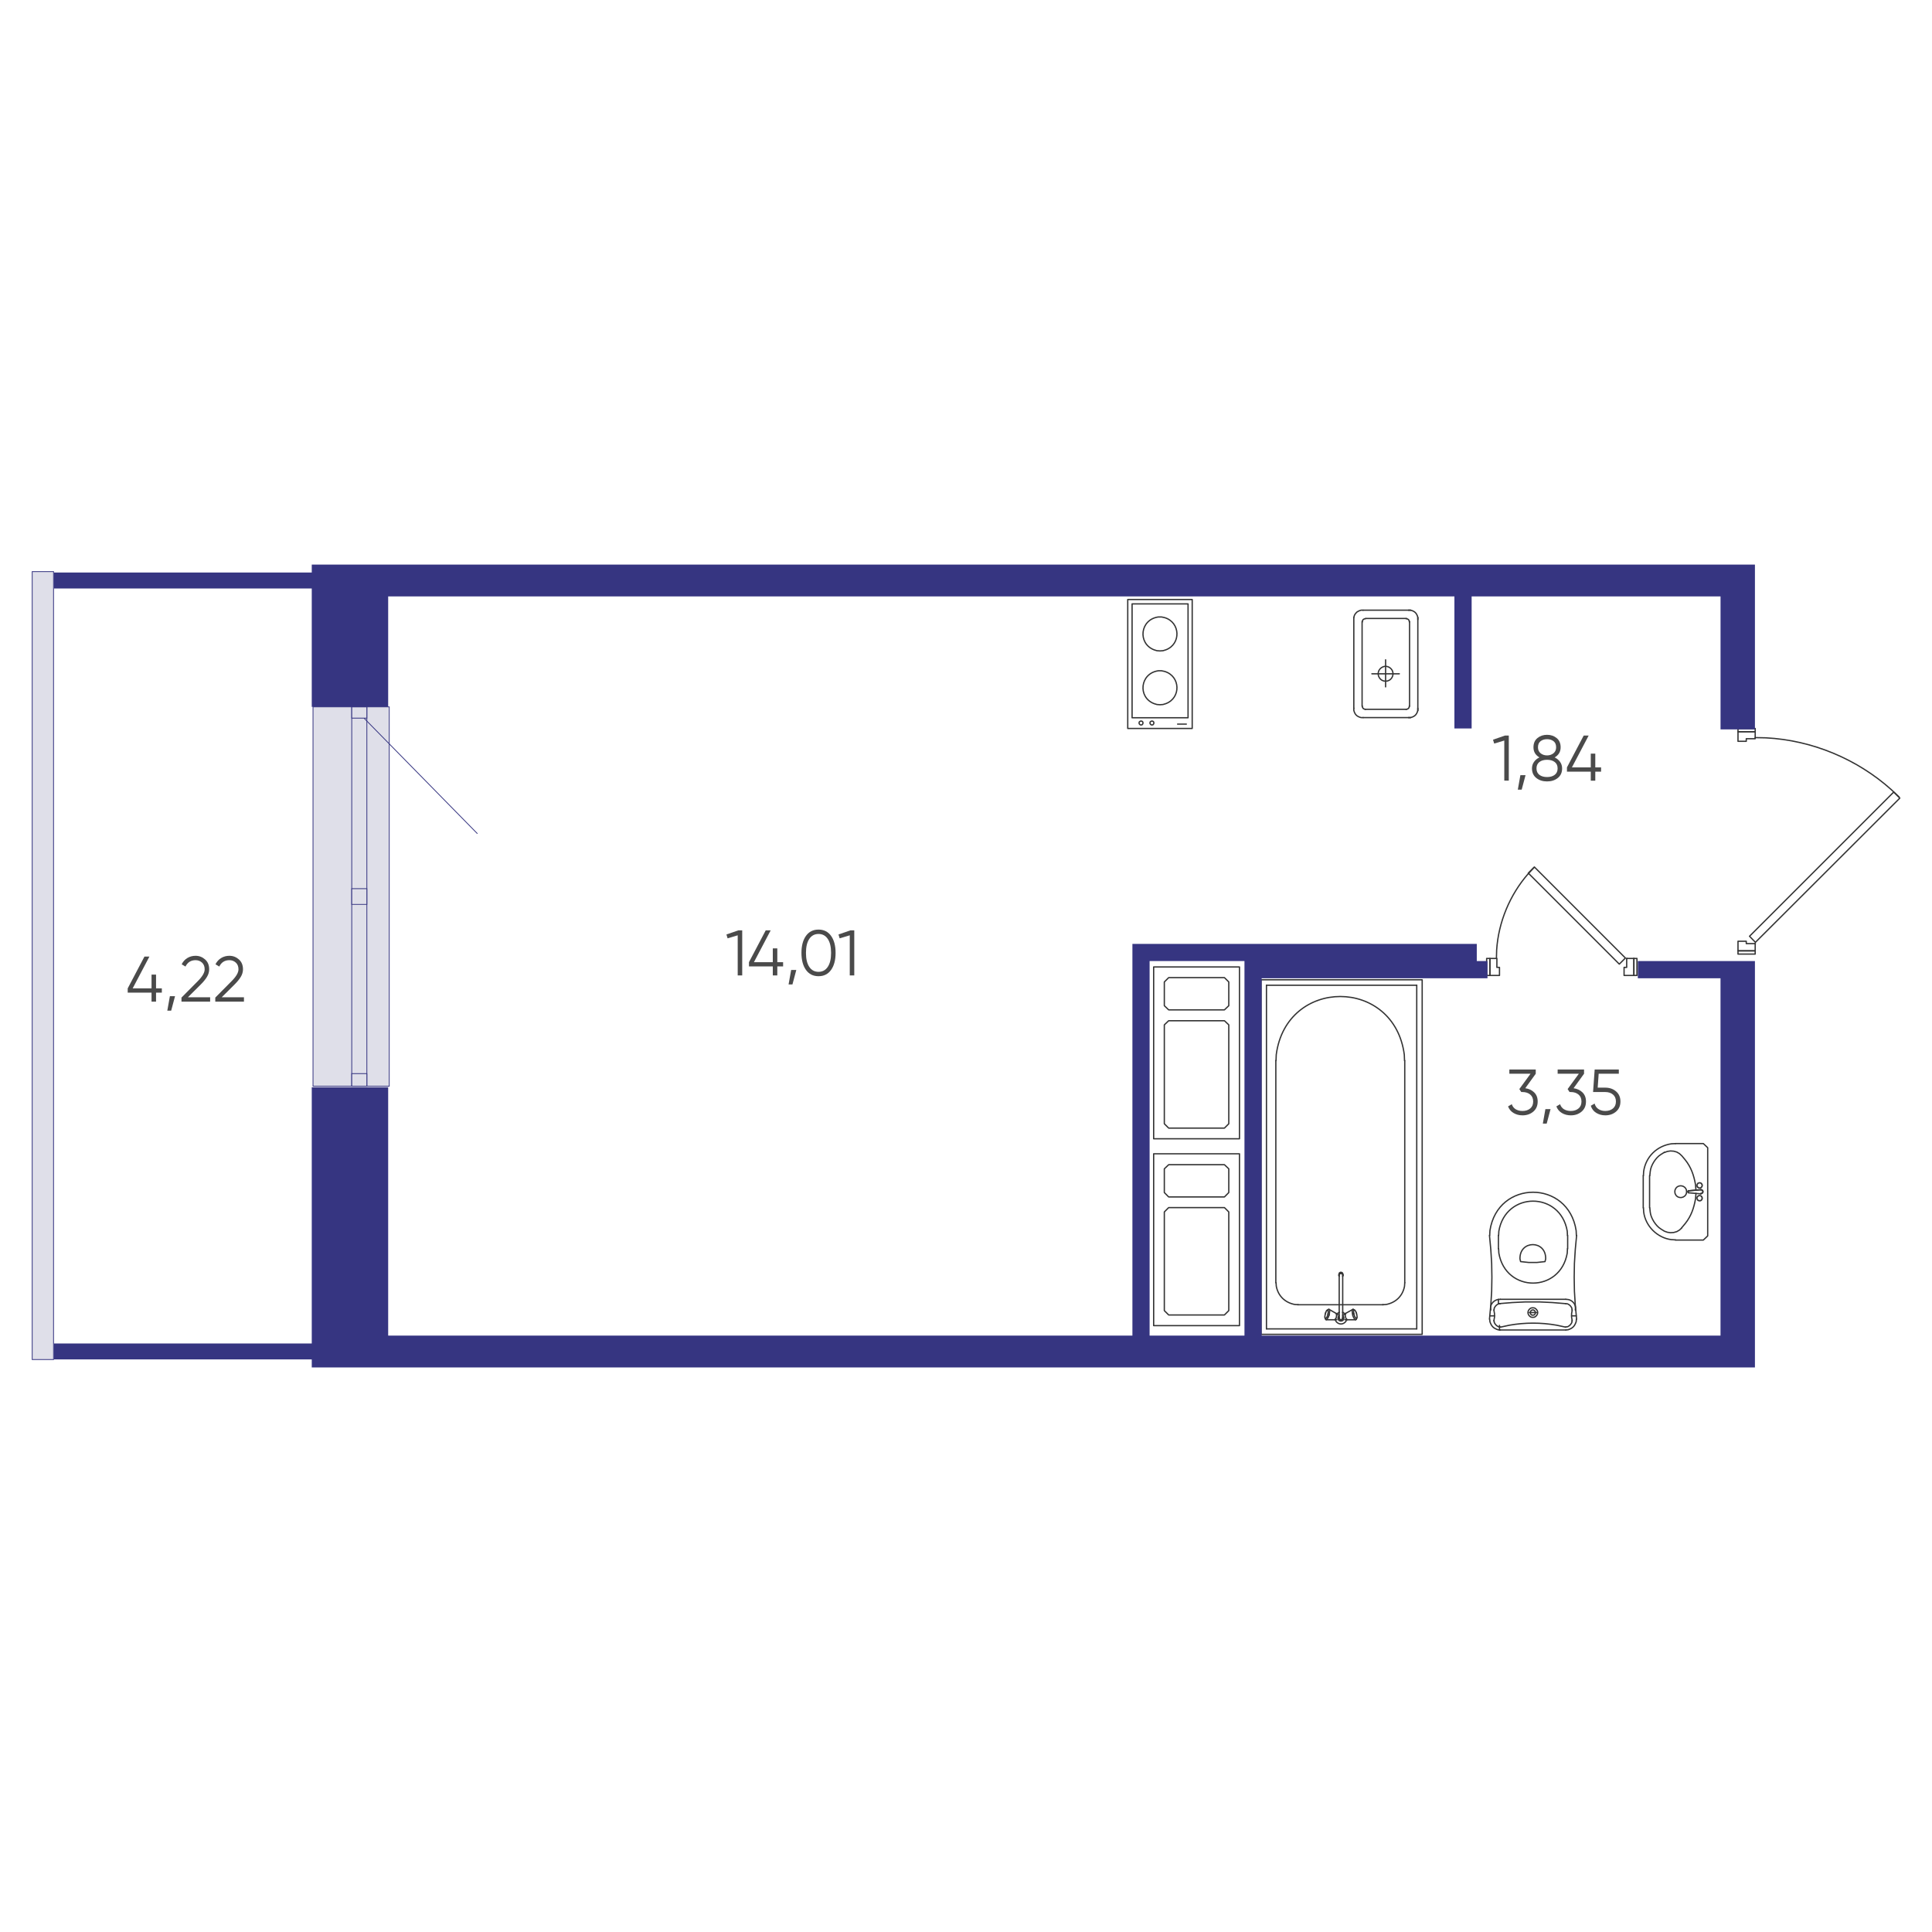 <?xml version="1.0" encoding="UTF-8"?>
<svg id="uuid-fcc1ea47-666c-4ab0-baf5-5071a31c2bac" data-name="Слой 1" xmlns="http://www.w3.org/2000/svg" viewBox="0 0 600 600">
  <defs>
    <style>
      .uuid-c85301ba-684c-4572-bd2b-31530848870b {
        fill: #dfdfe9;
        stroke: #363581;
        stroke-miterlimit: 10;
        stroke-width: .25px;
      }

      .uuid-998afd95-0fe1-47e0-b415-26958a710577 {
        fill: #4a4a4a;
      }

      .uuid-d8ae5f93-7fc5-494a-bfd9-084ad5e2e2c7 {
        fill: #363581;
      }

      .uuid-eefeac96-b671-4d5c-b034-0d6dce5bff87 {
        fill: none;
        stroke: #333;
        stroke-linecap: round;
        stroke-linejoin: round;
        stroke-width: .4px;
      }
    </style>
  </defs>
  <g>
    <rect class="uuid-c85301ba-684c-4572-bd2b-31530848870b" x="50.14" y="266.6" width="117.8" height="23.67" transform="translate(387.48 169.39) rotate(90)"/>
    <rect class="uuid-c85301ba-684c-4572-bd2b-31530848870b" x="52.69" y="276.09" width="117.8" height="4.69" transform="translate(390.02 166.84) rotate(90)"/>
    <rect class="uuid-c85301ba-684c-4572-bd2b-31530848870b" x="109.14" y="276.09" width="4.89" height="4.69" transform="translate(390.02 166.84) rotate(90)"/>
    <rect class="uuid-c85301ba-684c-4572-bd2b-31530848870b" x="109.63" y="333.03" width="3.91" height="4.69" transform="translate(446.96 223.79) rotate(90)"/>
    <rect class="uuid-c85301ba-684c-4572-bd2b-31530848870b" x="109.85" y="218.93" width="3.48" height="4.69" transform="translate(332.86 109.69) rotate(90)"/>
    <line class="uuid-c85301ba-684c-4572-bd2b-31530848870b" x1="113.04" y1="223.02" x2="148.27" y2="258.91"/>
  </g>
  <rect class="uuid-c85301ba-684c-4572-bd2b-31530848870b" x="10" y="177.52" width="6.63" height="244.7"/>
  <g>
    <polyline class="uuid-eefeac96-b671-4d5c-b034-0d6dce5bff87" points="486.25 404.86 482.12 404.52 477.99 404.32 473.8 404.32 469.67 404.52 465.48 404.86"/>
    <polygon class="uuid-eefeac96-b671-4d5c-b034-0d6dce5bff87" points="476.03 408.44 476.44 408.37 476.71 408.1 476.84 407.7 476.78 407.36 476.57 407.02 476.24 406.82 475.83 406.82 475.49 407.02 475.29 407.36 475.22 407.7 475.36 408.1 475.63 408.37 476.03 408.44"/>
    <line class="uuid-eefeac96-b671-4d5c-b034-0d6dce5bff87" x1="486.25" y1="403.51" x2="465.95" y2="403.51"/>
    <path class="uuid-eefeac96-b671-4d5c-b034-0d6dce5bff87" d="M476.03,409.12l.54-.07,.41-.27c.94-.85,.65-2.01-.41-2.57l-.54-.07-.54,.07c-1.05,.56-1.34,1.72-.41,2.57l.41,.27,.54,.07Z"/>
    <line class="uuid-eefeac96-b671-4d5c-b034-0d6dce5bff87" x1="477.18" y1="407.63" x2="474.95" y2="407.63"/>
    <polyline class="uuid-eefeac96-b671-4d5c-b034-0d6dce5bff87" points="462.57 409.66 462.98 405.33 463.25 401 463.32 396.67 463.25 392.35 462.98 388.02 462.57 383.69"/>
    <path class="uuid-eefeac96-b671-4d5c-b034-0d6dce5bff87" d="M465.95,403.51l-.74,.07c-1.16,.18-2.26,1.27-2.3,2.5l.07,.74"/>
    <polyline class="uuid-eefeac96-b671-4d5c-b034-0d6dce5bff87" points="465.95 404.86 465.35 404.93 464.8 405.26 464.4 405.67 464.06 406.21 463.99 406.82"/>
    <line class="uuid-eefeac96-b671-4d5c-b034-0d6dce5bff87" x1="465.35" y1="404.93" x2="465.35" y2="403.51"/>
    <polyline class="uuid-eefeac96-b671-4d5c-b034-0d6dce5bff87" points="463.93 410.2 464.13 409.05 464.13 407.97 463.93 406.82"/>
    <line class="uuid-eefeac96-b671-4d5c-b034-0d6dce5bff87" x1="464.13" y1="408.65" x2="462.71" y2="408.65"/>
    <polyline class="uuid-eefeac96-b671-4d5c-b034-0d6dce5bff87" points="463.99 410.13 464.06 410.74 464.4 411.28 464.8 411.69 465.35 412.03 465.95 412.09"/>
    <path class="uuid-eefeac96-b671-4d5c-b034-0d6dce5bff87" d="M462.64,409.73l.07,.74c.5,1.44,1.06,2,2.5,2.5l.74,.07"/>
    <line class="uuid-eefeac96-b671-4d5c-b034-0d6dce5bff87" x1="465.68" y1="413.11" x2="465.68" y2="411.62"/>
    <path class="uuid-eefeac96-b671-4d5c-b034-0d6dce5bff87" d="M486.25,412.16l-2.84-.61c-4.83-.85-9.78-.85-14.61,0l-2.84,.61"/>
    <path class="uuid-eefeac96-b671-4d5c-b034-0d6dce5bff87" d="M489.22,406.82l.07-.74c-.04-1.23-1.14-2.32-2.3-2.5l-.74-.07"/>
    <polyline class="uuid-eefeac96-b671-4d5c-b034-0d6dce5bff87" points="488.27 406.82 488.07 407.97 488.07 409.05 488.27 410.2"/>
    <polyline class="uuid-eefeac96-b671-4d5c-b034-0d6dce5bff87" points="488.21 406.82 488.14 406.21 487.8 405.67 487.4 405.26 486.85 404.93 486.25 404.86"/>
    <line class="uuid-eefeac96-b671-4d5c-b034-0d6dce5bff87" x1="489.49" y1="408.65" x2="488.07" y2="408.65"/>
    <path class="uuid-eefeac96-b671-4d5c-b034-0d6dce5bff87" d="M486.25,413.04l.74-.07c1.44-.5,2-1.06,2.5-2.5l.07-.74"/>
    <polyline class="uuid-eefeac96-b671-4d5c-b034-0d6dce5bff87" points="486.25 412.09 486.85 412.03 487.4 411.69 487.8 411.28 488.14 410.74 488.21 410.13"/>
    <polyline class="uuid-eefeac96-b671-4d5c-b034-0d6dce5bff87" points="489.63 383.69 489.22 388.02 488.95 392.35 488.88 396.67 488.95 401 489.22 405.33 489.63 409.66"/>
    <path class="uuid-eefeac96-b671-4d5c-b034-0d6dce5bff87" d="M486.79,383.69l-.07-1.35c-2.12-12.42-19.12-12.42-21.24,0l-.07,1.35"/>
    <path class="uuid-eefeac96-b671-4d5c-b034-0d6dce5bff87" d="M489.56,383.69l-.07-1.49c-2.39-15.92-24.4-15.92-26.78,0l-.07,1.49"/>
    <line class="uuid-eefeac96-b671-4d5c-b034-0d6dce5bff87" x1="486.85" y1="387.81" x2="486.85" y2="383.69"/>
    <line class="uuid-eefeac96-b671-4d5c-b034-0d6dce5bff87" x1="465.35" y1="387.81" x2="465.35" y2="383.69"/>
    <path class="uuid-eefeac96-b671-4d5c-b034-0d6dce5bff87" d="M465.41,387.81l.07,1.35c2.12,12.42,19.12,12.42,21.24,0l.07-1.35"/>
    <path class="uuid-eefeac96-b671-4d5c-b034-0d6dce5bff87" d="M479.82,391.8l.2-.81c.18-5.95-8.16-5.95-7.98,0l.2,.81,2.5,.27h2.57l2.5-.27"/>
    <line class="uuid-eefeac96-b671-4d5c-b034-0d6dce5bff87" x1="486.25" y1="413.04" x2="465.95" y2="413.04"/>
    <polyline class="uuid-eefeac96-b671-4d5c-b034-0d6dce5bff87" points="527.23 371.51 527.23 371.65 527.1 371.65 527.1 371.78 527.03 371.85 527.03 372.32 527.1 372.39 527.1 372.46 527.17 372.53 527.17 372.6 527.23 372.66 527.3 372.66 527.3 372.8 527.5 372.8 527.5 372.87 527.64 372.87 527.71 372.93 527.84 372.93 527.84 372.87 527.84 372.93 527.98 372.93 527.98 372.87 528.18 372.87 528.18 372.8 528.32 372.8 528.32 372.73 528.38 372.66 528.45 372.66 528.45 372.53 528.52 372.53 528.52 372.46 528.59 372.46 528.59 372.32 528.65 372.26 528.65 372.19 528.59 372.19 528.59 372.12 528.65 372.12 528.65 371.99 528.59 371.99 528.59 371.85 528.59 371.78 528.52 371.78 528.52 371.65 528.45 371.65 528.45 371.58 528.38 371.58 528.38 371.51 528.32 371.51 528.32 371.45 528.25 371.45 528.25 371.38 528.11 371.38 528.05 371.31 527.57 371.31 527.57 371.38 527.44 371.38 527.37 371.45 527.3 371.51 527.23 371.51"/>
    <polyline class="uuid-eefeac96-b671-4d5c-b034-0d6dce5bff87" points="527.64 368.94 527.57 368.94 527.57 368.88 527.44 368.88 527.37 368.81 527.37 368.74 527.23 368.74 527.23 368.6 527.1 368.6 527.1 368.4 527.03 368.4 527.03 367.93 527.1 367.86 527.1 367.79 527.17 367.73 527.17 367.66 527.23 367.59 527.3 367.59 527.3 367.45 527.44 367.45 527.5 367.39 527.64 367.39 527.71 367.32 527.98 367.32 527.98 367.39 528.18 367.39 528.18 367.45 528.32 367.45 528.32 367.52 528.38 367.52 528.38 367.59 528.45 367.59 528.45 367.73 528.52 367.73 528.52 367.79 528.59 367.79 528.59 367.93 528.65 368 528.65 368.06 528.59 368.06 528.59 368.13 528.65 368.13 528.65 368.27 528.59 368.27 528.59 368.47 528.52 368.47 528.52 368.6 528.45 368.6 528.45 368.67 528.38 368.67 528.38 368.74 528.32 368.74 528.32 368.81 528.25 368.81 528.25 368.88 528.05 368.88 528.05 368.94 527.64 368.94"/>
    <path class="uuid-eefeac96-b671-4d5c-b034-0d6dce5bff87" d="M526.69,369.55l-.14-1.69c-.51-2.86-1.35-5.34-3.18-7.64l-1.08-1.29-.74-.68-.81-.47-.95-.27-1.01-.07-.95,.14-.95,.34"/>
    <path class="uuid-eefeac96-b671-4d5c-b034-0d6dce5bff87" d="M516.89,357.85l-1.08,.68c-1.61,.97-3.14,3.42-3.31,5.28l-.14,1.29"/>
    <line class="uuid-eefeac96-b671-4d5c-b034-0d6dce5bff87" x1="512.29" y1="365.09" x2="512.29" y2="375.1"/>
    <path class="uuid-eefeac96-b671-4d5c-b034-0d6dce5bff87" d="M512.35,375.1l.14,1.29c.17,1.86,1.71,4.31,3.31,5.28l1.08,.68,.95,.34,.95,.14,1.01-.07,.95-.27,.81-.47,.74-.68"/>
    <path class="uuid-eefeac96-b671-4d5c-b034-0d6dce5bff87" d="M522.3,381.25l1.08-1.29c1.83-2.3,2.67-4.79,3.18-7.64l.14-1.69"/>
    <line class="uuid-eefeac96-b671-4d5c-b034-0d6dce5bff87" x1="510.32" y1="375.1" x2="510.32" y2="365.09"/>
    <path class="uuid-eefeac96-b671-4d5c-b034-0d6dce5bff87" d="M520.33,355.15l-1.29,.07c-4.51,.68-7.94,4.04-8.59,8.59l-.07,1.29"/>
    <polyline class="uuid-eefeac96-b671-4d5c-b034-0d6dce5bff87" points="520.33 355.15 528.99 355.15 530.34 356.43 530.34 383.82 528.99 385.11 520.33 385.11"/>
    <path class="uuid-eefeac96-b671-4d5c-b034-0d6dce5bff87" d="M510.39,375.1l.07,1.29c.55,4.38,4.21,8.04,8.59,8.59l1.29,.07"/>
    <polyline class="uuid-eefeac96-b671-4d5c-b034-0d6dce5bff87" points="528.11 370.7 528.45 370.63 528.72 370.43 528.86 370.16 528.79 369.82 528.59 369.55 528.25 369.48"/>
    <polyline class="uuid-eefeac96-b671-4d5c-b034-0d6dce5bff87" points="528.25 369.48 528.11 369.48 524.39 369.82"/>
    <polyline class="uuid-eefeac96-b671-4d5c-b034-0d6dce5bff87" points="524.39 369.75 524.19 369.96 524.19 370.23 524.39 370.43"/>
    <path class="uuid-eefeac96-b671-4d5c-b034-0d6dce5bff87" d="M528.25,370.77l-3.86-.34,3.86,.34Z"/>
    <polyline class="uuid-eefeac96-b671-4d5c-b034-0d6dce5bff87" points="524.39 369.82 524.26 369.89 524.19 370.09 524.26 370.3 524.39 370.36"/>
    <path class="uuid-eefeac96-b671-4d5c-b034-0d6dce5bff87" d="M520.13,370.09l.07,.54,.27,.54c.88,1.21,2.81,.9,3.25-.54l.07-.54-.07-.54c-.44-1.45-2.36-1.75-3.25-.54l-.27,.54-.07,.54Z"/>
    <polyline class="uuid-eefeac96-b671-4d5c-b034-0d6dce5bff87" points="528.11 370.7 528.52 370.63 528.79 370.43 528.86 370.09 528.79 369.75 528.52 369.55 528.11 369.48"/>
    <line class="uuid-eefeac96-b671-4d5c-b034-0d6dce5bff87" x1="528.25" y1="369.48" x2="524.39" y2="369.82"/>
    <rect class="uuid-eefeac96-b671-4d5c-b034-0d6dce5bff87" x="391.62" y="304.28" width="50.05" height="110.11"/>
    <line class="uuid-eefeac96-b671-4d5c-b034-0d6dce5bff87" x1="393.31" y1="305.97" x2="439.98" y2="305.97"/>
    <path class="uuid-eefeac96-b671-4d5c-b034-0d6dce5bff87" d="M436.19,329.38l-.07-1.83c-3.14-24.1-36.63-24.1-39.77,0l-.07,1.83"/>
    <line class="uuid-eefeac96-b671-4d5c-b034-0d6dce5bff87" x1="439.98" y1="412.7" x2="393.31" y2="412.7"/>
    <line class="uuid-eefeac96-b671-4d5c-b034-0d6dce5bff87" x1="429.57" y1="405.2" x2="403.05" y2="405.2"/>
    <line class="uuid-eefeac96-b671-4d5c-b034-0d6dce5bff87" x1="439.98" y1="412.7" x2="439.98" y2="305.97"/>
    <line class="uuid-eefeac96-b671-4d5c-b034-0d6dce5bff87" x1="393.31" y1="305.97" x2="393.31" y2="412.7"/>
    <line class="uuid-eefeac96-b671-4d5c-b034-0d6dce5bff87" x1="436.26" y1="398.36" x2="436.26" y2="329.38"/>
    <line class="uuid-eefeac96-b671-4d5c-b034-0d6dce5bff87" x1="396.22" y1="329.38" x2="396.22" y2="398.36"/>
    <path class="uuid-eefeac96-b671-4d5c-b034-0d6dce5bff87" d="M396.29,398.36l.07,1.08c.57,3.04,2.73,5.11,5.75,5.68l1.08,.07"/>
    <path class="uuid-eefeac96-b671-4d5c-b034-0d6dce5bff87" d="M429.36,405.2l1.08-.07c3.02-.57,5.18-2.64,5.75-5.68l.07-1.08"/>
    <line class="uuid-eefeac96-b671-4d5c-b034-0d6dce5bff87" x1="415.9" y1="409.32" x2="415.9" y2="396"/>
    <line class="uuid-eefeac96-b671-4d5c-b034-0d6dce5bff87" x1="416.99" y1="409.32" x2="416.99" y2="396"/>
    <polyline class="uuid-eefeac96-b671-4d5c-b034-0d6dce5bff87" points="415.9 395.66 415.9 395.39 415.97 395.32 416.04 395.25 416.11 395.25 416.17 395.19 416.24 395.12 416.58 395.12 416.72 395.19 416.78 395.25 416.85 395.25 416.92 395.32 416.92 395.39 416.99 395.46 416.99 395.66"/>
    <polyline class="uuid-eefeac96-b671-4d5c-b034-0d6dce5bff87" points="415.9 396.34 415.77 396.2 415.77 395.79 415.84 395.73 415.9 395.59 415.97 395.52 416.04 395.52 416.11 395.46 416.17 395.39 416.65 395.39 416.78 395.46 416.85 395.52 416.92 395.52 416.99 395.59 417.05 395.73 417.12 395.79 417.12 396.2 417.05 396.27 416.99 396.34"/>
    <polyline class="uuid-eefeac96-b671-4d5c-b034-0d6dce5bff87" points="415.9 396 415.9 395.79 415.97 395.73 416.04 395.66 416.11 395.59 416.17 395.52 416.72 395.52 416.92 395.73 416.92 395.79 416.99 395.86 416.99 396"/>
    <line class="uuid-eefeac96-b671-4d5c-b034-0d6dce5bff87" x1="417.87" y1="407.9" x2="420.16" y2="406.62"/>
    <line class="uuid-eefeac96-b671-4d5c-b034-0d6dce5bff87" x1="418.41" y1="409.86" x2="421.04" y2="409.86"/>
    <path class="uuid-eefeac96-b671-4d5c-b034-0d6dce5bff87" d="M415.9,408.51l-.27,.34c-.69,1.87,2.32,1.87,1.62,0l-.27-.34"/>
    <path class="uuid-eefeac96-b671-4d5c-b034-0d6dce5bff87" d="M414.69,409.73l.2,.61c.82,1.11,2.29,1.11,3.11,0l.2-.61"/>
    <line class="uuid-eefeac96-b671-4d5c-b034-0d6dce5bff87" x1="414.96" y1="407.9" x2="412.72" y2="406.62"/>
    <polyline class="uuid-eefeac96-b671-4d5c-b034-0d6dce5bff87" points="414.82 409.52 414.69 409.73 415.16 409.86"/>
    <line class="uuid-eefeac96-b671-4d5c-b034-0d6dce5bff87" x1="411.58" y1="408.04" x2="411.71" y2="407.63"/>
    <line class="uuid-eefeac96-b671-4d5c-b034-0d6dce5bff87" x1="412.45" y1="407.83" x2="412.39" y2="408.24"/>
    <line class="uuid-eefeac96-b671-4d5c-b034-0d6dce5bff87" x1="412.86" y1="407.83" x2="412.79" y2="408.37"/>
    <line class="uuid-eefeac96-b671-4d5c-b034-0d6dce5bff87" x1="412.52" y1="406.68" x2="412.18" y2="406.89"/>
    <line class="uuid-eefeac96-b671-4d5c-b034-0d6dce5bff87" x1="412.52" y1="407.5" x2="412.45" y2="407.83"/>
    <polyline class="uuid-eefeac96-b671-4d5c-b034-0d6dce5bff87" points="412.45 407.16 412.39 406.95 412.32 406.89 412.18 406.89 411.98 407.02 411.85 407.29 411.71 407.63"/>
    <line class="uuid-eefeac96-b671-4d5c-b034-0d6dce5bff87" x1="412.45" y1="407.16" x2="412.52" y2="407.5"/>
    <polyline class="uuid-eefeac96-b671-4d5c-b034-0d6dce5bff87" points="412.86 407.83 412.93 407.36 412.93 407.02 412.86 406.75 412.72 406.62 412.52 406.68"/>
    <line class="uuid-eefeac96-b671-4d5c-b034-0d6dce5bff87" x1="414.48" y1="409.86" x2="411.85" y2="409.86"/>
    <line class="uuid-eefeac96-b671-4d5c-b034-0d6dce5bff87" x1="412.59" y1="408.85" x2="412.39" y2="409.25"/>
    <line class="uuid-eefeac96-b671-4d5c-b034-0d6dce5bff87" x1="411.71" y1="409.73" x2="411.51" y2="409.32"/>
    <polyline class="uuid-eefeac96-b671-4d5c-b034-0d6dce5bff87" points="411.58 408.04 411.51 408.44 411.44 408.85 411.44 409.12 411.51 409.32 411.64 409.46 411.78 409.39 411.91 409.25 412.12 408.98 412.25 408.65 412.39 408.24"/>
    <polyline class="uuid-eefeac96-b671-4d5c-b034-0d6dce5bff87" points="411.71 409.73 411.85 409.86 411.98 409.8 412.18 409.59 412.39 409.25"/>
    <line class="uuid-eefeac96-b671-4d5c-b034-0d6dce5bff87" x1="412.79" y1="408.37" x2="412.59" y2="408.85"/>
    <polyline class="uuid-eefeac96-b671-4d5c-b034-0d6dce5bff87" points="414.48 409.86 414.55 409.86 414.69 409.73"/>
    <line class="uuid-eefeac96-b671-4d5c-b034-0d6dce5bff87" x1="417.8" y1="408.04" x2="416.99" y2="407.56"/>
    <line class="uuid-eefeac96-b671-4d5c-b034-0d6dce5bff87" x1="415.9" y1="407.56" x2="415.09" y2="408.04"/>
    <line class="uuid-eefeac96-b671-4d5c-b034-0d6dce5bff87" x1="415.09" y1="407.97" x2="415.09" y2="408.17"/>
    <line class="uuid-eefeac96-b671-4d5c-b034-0d6dce5bff87" x1="417.8" y1="408.17" x2="417.8" y2="407.97"/>
    <line class="uuid-eefeac96-b671-4d5c-b034-0d6dce5bff87" x1="414.96" y1="407.9" x2="415.09" y2="407.97"/>
    <line class="uuid-eefeac96-b671-4d5c-b034-0d6dce5bff87" x1="416.99" y1="407.56" x2="417.05" y2="407.56"/>
    <line class="uuid-eefeac96-b671-4d5c-b034-0d6dce5bff87" x1="415.84" y1="407.56" x2="415.9" y2="407.56"/>
    <line class="uuid-eefeac96-b671-4d5c-b034-0d6dce5bff87" x1="417.8" y1="407.97" x2="417.87" y2="407.9"/>
    <polyline class="uuid-eefeac96-b671-4d5c-b034-0d6dce5bff87" points="415.9 408.98 415.84 409.32 415.9 409.59 416.11 409.86 416.44 409.93 416.78 409.86 416.99 409.59 417.05 409.32 416.99 408.98"/>
    <polyline class="uuid-eefeac96-b671-4d5c-b034-0d6dce5bff87" points="415.9 409.32 416.04 409.66 416.31 409.86 416.58 409.86 416.85 409.66 416.99 409.32"/>
    <line class="uuid-eefeac96-b671-4d5c-b034-0d6dce5bff87" x1="415.09" y1="408.65" x2="415.09" y2="408.17"/>
    <polyline class="uuid-eefeac96-b671-4d5c-b034-0d6dce5bff87" points="414.82 409.52 414.96 409.25 415.02 408.98 415.09 408.65"/>
    <line class="uuid-eefeac96-b671-4d5c-b034-0d6dce5bff87" x1="415.63" y1="408.31" x2="415.09" y2="408.17"/>
    <path class="uuid-eefeac96-b671-4d5c-b034-0d6dce5bff87" d="M417.8,408.17l-.07,.2c.17,.6,.1,1.01,.61,1.49h.07"/>
    <line class="uuid-eefeac96-b671-4d5c-b034-0d6dce5bff87" x1="417.26" y1="408.31" x2="417.8" y2="408.17"/>
    <line class="uuid-eefeac96-b671-4d5c-b034-0d6dce5bff87" x1="417.66" y1="409.86" x2="418.2" y2="409.73"/>
    <line class="uuid-eefeac96-b671-4d5c-b034-0d6dce5bff87" x1="420.5" y1="408.24" x2="420.44" y2="407.83"/>
    <line class="uuid-eefeac96-b671-4d5c-b034-0d6dce5bff87" x1="421.18" y1="407.63" x2="421.31" y2="408.04"/>
    <line class="uuid-eefeac96-b671-4d5c-b034-0d6dce5bff87" x1="420.1" y1="408.37" x2="420.03" y2="407.83"/>
    <line class="uuid-eefeac96-b671-4d5c-b034-0d6dce5bff87" x1="420.37" y1="406.68" x2="420.71" y2="406.89"/>
    <path class="uuid-eefeac96-b671-4d5c-b034-0d6dce5bff87" d="M421.18,407.63l-.14-.34c-.35-.65-.77-.51-.68,.2l.07,.34"/>
    <polyline class="uuid-eefeac96-b671-4d5c-b034-0d6dce5bff87" points="420.37 406.68 420.16 406.62 420.03 406.75 419.96 407.02 419.96 407.36 420.03 407.83"/>
    <line class="uuid-eefeac96-b671-4d5c-b034-0d6dce5bff87" x1="421.18" y1="409.73" x2="421.38" y2="409.32"/>
    <polyline class="uuid-eefeac96-b671-4d5c-b034-0d6dce5bff87" points="420.5 408.24 420.64 408.65 420.77 408.98 420.98 409.25 421.11 409.39 421.25 409.46 421.38 409.32 421.45 409.12 421.45 408.85 421.38 408.44 421.31 408.04"/>
    <polyline class="uuid-eefeac96-b671-4d5c-b034-0d6dce5bff87" points="420.1 408.37 420.23 408.85 420.44 409.25 420.64 409.59 420.84 409.8 421.04 409.86 421.18 409.73"/>
  </g>
  <g>
    <rect class="uuid-eefeac96-b671-4d5c-b034-0d6dce5bff87" x="350.23" y="186.19" width="20.02" height="40.04"/>
    <rect class="uuid-eefeac96-b671-4d5c-b034-0d6dce5bff87" x="351.58" y="187.54" width="17.38" height="35.37"/>
    <polygon class="uuid-eefeac96-b671-4d5c-b034-0d6dce5bff87" points="354.35 225.15 354.69 225.08 354.9 224.81 354.96 224.54 354.9 224.2 354.69 224 354.35 223.93 354.08 224 353.81 224.2 353.75 224.54 353.81 224.81 354.08 225.08 354.35 225.15"/>
    <polygon class="uuid-eefeac96-b671-4d5c-b034-0d6dce5bff87" points="357.74 225.15 358.07 225.08 358.28 224.81 358.35 224.54 358.28 224.2 358.07 224 357.74 223.93 357.47 224 357.2 224.2 357.13 224.54 357.2 224.81 357.47 225.08 357.74 225.15"/>
    <line class="uuid-eefeac96-b671-4d5c-b034-0d6dce5bff87" x1="365.72" y1="224.88" x2="368.42" y2="224.88"/>
    <path class="uuid-eefeac96-b671-4d5c-b034-0d6dce5bff87" d="M360.24,202.15l.95-.07,.88-.27c4.74-1.77,4.57-8.54-.41-10.01l-.95-.2h-.95c-5.73,.77-6.51,8.23-1.35,10.21l.88,.27,.95,.07Z"/>
    <path class="uuid-eefeac96-b671-4d5c-b034-0d6dce5bff87" d="M360.24,218.86l.95-.07,.88-.27c4.74-1.77,4.57-8.54-.41-10.01l-.95-.2h-.95c-5.73,.77-6.51,8.23-1.35,10.21l.88,.27,.95,.07Z"/>
    <line class="uuid-eefeac96-b671-4d5c-b034-0d6dce5bff87" x1="423.01" y1="193.02" x2="423.01" y2="219.33"/>
    <line class="uuid-eefeac96-b671-4d5c-b034-0d6dce5bff87" x1="420.44" y1="219.94" x2="420.44" y2="191.74"/>
    <line class="uuid-eefeac96-b671-4d5c-b034-0d6dce5bff87" x1="437.75" y1="219.33" x2="437.75" y2="193.02"/>
    <line class="uuid-eefeac96-b671-4d5c-b034-0d6dce5bff87" x1="440.32" y1="191.74" x2="440.32" y2="220.68"/>
    <path class="uuid-eefeac96-b671-4d5c-b034-0d6dce5bff87" d="M440.32,192.41v-.68c-.35-1.3-.94-1.89-2.23-2.23h-.68"/>
    <polyline class="uuid-eefeac96-b671-4d5c-b034-0d6dce5bff87" points="437.68 193.16 437.62 192.75 437.41 192.41 437.07 192.21 436.67 192.14"/>
    <polyline class="uuid-eefeac96-b671-4d5c-b034-0d6dce5bff87" points="424.09 192.14 423.68 192.21 423.34 192.41 423.14 192.75 423.07 193.16"/>
    <polyline class="uuid-eefeac96-b671-4d5c-b034-0d6dce5bff87" points="423.34 189.5 422.67 189.5 422.06 189.71 421.45 190.04 420.98 190.52 420.64 191.06 420.44 191.74"/>
    <path class="uuid-eefeac96-b671-4d5c-b034-0d6dce5bff87" d="M430.31,211.55l.61-.07,.61-.27c1.49-1,1.47-3.2-.27-4.06l-.61-.2h-.68c-2.2,.5-2.63,3.05-.88,4.26l.61,.27,.61,.07Z"/>
    <line class="uuid-eefeac96-b671-4d5c-b034-0d6dce5bff87" x1="430.31" y1="204.92" x2="430.31" y2="213.31"/>
    <line class="uuid-eefeac96-b671-4d5c-b034-0d6dce5bff87" x1="434.57" y1="209.25" x2="426.05" y2="209.25"/>
    <line class="uuid-eefeac96-b671-4d5c-b034-0d6dce5bff87" x1="423.34" y1="189.5" x2="438.09" y2="189.5"/>
    <line class="uuid-eefeac96-b671-4d5c-b034-0d6dce5bff87" x1="436.8" y1="192.07" x2="424.09" y2="192.07"/>
    <path class="uuid-eefeac96-b671-4d5c-b034-0d6dce5bff87" d="M437.41,222.85h.68c1.3-.35,1.89-.94,2.23-2.23v-.68"/>
    <polyline class="uuid-eefeac96-b671-4d5c-b034-0d6dce5bff87" points="436.67 220.28 437.07 220.21 437.41 220.01 437.62 219.67 437.68 219.26"/>
    <polyline class="uuid-eefeac96-b671-4d5c-b034-0d6dce5bff87" points="423.07 219.26 423.14 219.67 423.34 220.01 423.68 220.21 424.09 220.28"/>
    <path class="uuid-eefeac96-b671-4d5c-b034-0d6dce5bff87" d="M420.44,219.94v.68c.35,1.3,.94,1.89,2.23,2.23h.68"/>
    <line class="uuid-eefeac96-b671-4d5c-b034-0d6dce5bff87" x1="423.95" y1="220.28" x2="436.8" y2="220.28"/>
    <line class="uuid-eefeac96-b671-4d5c-b034-0d6dce5bff87" x1="438.09" y1="222.85" x2="423.34" y2="222.85"/>
  </g>
  <polyline class="uuid-eefeac96-b671-4d5c-b034-0d6dce5bff87" points="545.09 295.29 539.75 295.29 539.75 292.31 542.32 292.31 542.32 293.05 544.95 293.05"/>
  <line class="uuid-eefeac96-b671-4d5c-b034-0d6dce5bff87" x1="545.09" y1="293.19" x2="545.09" y2="295.29"/>
  <polygon class="uuid-eefeac96-b671-4d5c-b034-0d6dce5bff87" points="545.09 227.24 539.75 227.24 539.75 230.22 542.32 230.22 542.32 229.41 545.09 229.41 545.09 227.24"/>
  <rect class="uuid-eefeac96-b671-4d5c-b034-0d6dce5bff87" x="539.75" y="295.29" width="5.34" height="1.01"/>
  <rect class="uuid-eefeac96-b671-4d5c-b034-0d6dce5bff87" x="539.75" y="226.23" width="5.34" height="1.01"/>
  <rect class="uuid-eefeac96-b671-4d5c-b034-0d6dce5bff87" x="545.04" y="293.01" width=".1" height=".1" transform="translate(-47.57 471.27) rotate(-45)"/>
  <polygon class="uuid-eefeac96-b671-4d5c-b034-0d6dce5bff87" points="545.16 292.65 543.33 290.76 588.11 245.98 590 247.87 545.16 292.65"/>
  <path class="uuid-eefeac96-b671-4d5c-b034-0d6dce5bff87" d="M589.8,247.54l-2.43-2.3c-10.67-9.55-24.65-15.37-38.96-16.1l-3.31-.07"/>
  <polyline class="uuid-eefeac96-b671-4d5c-b034-0d6dce5bff87" points="507.42 297.65 507.42 302.93 504.37 302.93 504.37 300.43 505.18 300.43 505.18 297.79"/>
  <line class="uuid-eefeac96-b671-4d5c-b034-0d6dce5bff87" x1="505.32" y1="297.65" x2="507.42" y2="297.65"/>
  <polygon class="uuid-eefeac96-b671-4d5c-b034-0d6dce5bff87" points="462.71 297.65 462.71 302.93 465.68 302.93 465.68 300.43 464.87 300.43 464.87 297.65 462.71 297.65"/>
  <rect class="uuid-eefeac96-b671-4d5c-b034-0d6dce5bff87" x="507.42" y="297.65" width=".95" height="5.28"/>
  <rect class="uuid-eefeac96-b671-4d5c-b034-0d6dce5bff87" x="461.69" y="297.65" width="1.01" height="5.28"/>
  <rect class="uuid-eefeac96-b671-4d5c-b034-0d6dce5bff87" x="505.14" y="297.61" width=".1" height=".1" transform="translate(-62.58 444.11) rotate(-44.97)"/>
  <rect class="uuid-eefeac96-b671-4d5c-b034-0d6dce5bff87" x="488.36" y="264.34" width="2.68" height="39.98" transform="translate(-57.62 429.55) rotate(-45)"/>
  <path class="uuid-eefeac96-b671-4d5c-b034-0d6dce5bff87" d="M476.37,269.45l-1.76,1.89c-5.7,6.51-9.25,15.03-9.81,23.67l-.07,2.64"/>
  <rect class="uuid-eefeac96-b671-4d5c-b034-0d6dce5bff87" x="358.28" y="358.32" width="26.65" height="53.37"/>
  <polygon class="uuid-eefeac96-b671-4d5c-b034-0d6dce5bff87" points="361.59 370.36 361.59 362.99 362.94 361.71 380.26 361.71 381.61 362.99 381.61 370.36 380.26 371.72 362.94 371.72 361.59 370.36"/>
  <polygon class="uuid-eefeac96-b671-4d5c-b034-0d6dce5bff87" points="361.59 407.02 361.59 376.38 362.94 375.03 380.26 375.03 381.61 376.38 381.61 407.02 380.26 408.37 362.94 408.37 361.59 407.02"/>
  <rect class="uuid-eefeac96-b671-4d5c-b034-0d6dce5bff87" x="358.28" y="300.29" width="26.65" height="53.37"/>
  <polygon class="uuid-eefeac96-b671-4d5c-b034-0d6dce5bff87" points="361.59 312.33 361.59 304.96 362.94 303.61 380.26 303.61 381.61 304.96 381.61 312.33 380.26 313.62 362.94 313.62 361.59 312.33"/>
  <polygon class="uuid-eefeac96-b671-4d5c-b034-0d6dce5bff87" points="361.59 348.99 361.59 318.28 362.94 317 380.26 317 381.61 318.28 381.61 348.99 380.26 350.34 362.94 350.34 361.59 348.99"/>
  <g>
    <polygon class="uuid-d8ae5f93-7fc5-494a-bfd9-084ad5e2e2c7" points="534.33 175.34 96.82 175.34 96.82 175.45 96.82 177.8 16.75 177.8 16.75 182.76 96.82 182.76 96.82 185.22 96.82 219.53 120.55 219.53 120.55 185.22 451.68 185.22 451.68 226.23 457.03 226.23 457.03 185.22 534.33 185.22 534.33 226.52 545.01 226.52 545.01 185.22 545.01 175.34 534.33 175.34"/>
    <path class="uuid-d8ae5f93-7fc5-494a-bfd9-084ad5e2e2c7" d="M508.64,298.47v5.34h25.68v110.97h-142.5v-110.97h70.13v-5.34h-3.32v-5.34h-106.95v121.66H120.55v-77.12h-23.73v79.56H16.75v4.95H96.82v2.49h448.19v-126.2h-36.36Zm-122.16,116.32h-29.46v-116.32h29.46v116.32Z"/>
  </g>
  <g>
    <path class="uuid-998afd95-0fe1-47e0-b415-26958a710577" d="M229.3,288.93h1.2v14h-1.4v-12.46l-3.14,.94-.36-1.2,3.7-1.28Z"/>
    <path class="uuid-998afd95-0fe1-47e0-b415-26958a710577" d="M243.2,298.81v1.32h-1.8v2.8h-1.4v-2.8h-7.4v-1.32l5.2-9.88h1.54l-5.2,9.88h5.86v-4.28h1.4v4.28h1.8Z"/>
    <path class="uuid-998afd95-0fe1-47e0-b415-26958a710577" d="M247.3,301.23l-1.2,4.5h-1.2l.8-4.5h1.6Z"/>
    <path class="uuid-998afd95-0fe1-47e0-b415-26958a710577" d="M258.11,301.2c-.93,1.31-2.23,1.97-3.91,1.97s-2.98-.66-3.91-1.97c-.93-1.31-1.39-3.07-1.39-5.27s.46-3.96,1.39-5.27c.93-1.31,2.23-1.97,3.91-1.97s2.98,.66,3.91,1.97c.93,1.31,1.39,3.07,1.39,5.27s-.46,3.96-1.39,5.27Zm-6.78-.93c.69,1.03,1.64,1.54,2.87,1.54s2.18-.51,2.87-1.54c.69-1.03,1.03-2.47,1.03-4.34s-.34-3.31-1.03-4.34-1.64-1.54-2.87-1.54-2.18,.51-2.87,1.54-1.03,2.47-1.03,4.34,.34,3.31,1.03,4.34Z"/>
    <path class="uuid-998afd95-0fe1-47e0-b415-26958a710577" d="M264.1,288.93h1.2v14h-1.4v-12.46l-3.14,.94-.36-1.2,3.7-1.28Z"/>
  </g>
  <g>
    <path class="uuid-998afd95-0fe1-47e0-b415-26958a710577" d="M473.68,337.96c1.12,.15,2.04,.58,2.77,1.29,.73,.71,1.09,1.66,1.09,2.83,0,1.33-.46,2.38-1.37,3.15-.91,.77-2.02,1.15-3.33,1.15-1.04,0-1.97-.24-2.78-.72-.81-.48-1.39-1.17-1.72-2.06l1.16-.68c.23,.69,.63,1.22,1.22,1.57,.59,.35,1.29,.53,2.12,.53,.96,0,1.75-.26,2.37-.77,.62-.51,.93-1.24,.93-2.17s-.31-1.66-.93-2.17-1.41-.77-2.37-.77v-.02l-.02,.02h-.38l-.6-.92,3.48-4.76h-6.58v-1.32h8.2v1.32l-3.26,4.5Z"/>
    <path class="uuid-998afd95-0fe1-47e0-b415-26958a710577" d="M481.54,344.44l-1.2,4.5h-1.2l.8-4.5h1.6Z"/>
    <path class="uuid-998afd95-0fe1-47e0-b415-26958a710577" d="M488.68,337.96c1.12,.15,2.04,.58,2.77,1.29,.73,.71,1.09,1.66,1.09,2.83,0,1.33-.46,2.38-1.37,3.15-.91,.77-2.02,1.15-3.33,1.15-1.04,0-1.97-.24-2.78-.72-.81-.48-1.39-1.17-1.72-2.06l1.16-.68c.23,.69,.63,1.22,1.22,1.57,.59,.35,1.29,.53,2.12,.53,.96,0,1.75-.26,2.37-.77,.62-.51,.93-1.24,.93-2.17s-.31-1.66-.93-2.17-1.41-.77-2.37-.77v-.02l-.02,.02h-.38l-.6-.92,3.48-4.76h-6.58v-1.32h8.2v1.32l-3.26,4.5Z"/>
    <path class="uuid-998afd95-0fe1-47e0-b415-26958a710577" d="M498.54,337.78c1.31,0,2.42,.38,3.33,1.15s1.37,1.82,1.37,3.15-.46,2.38-1.37,3.15c-.91,.77-2.02,1.15-3.33,1.15-1.05,0-1.99-.26-2.82-.77-.83-.51-1.39-1.25-1.68-2.21l1.18-.68c.2,.75,.6,1.32,1.19,1.71,.59,.39,1.3,.59,2.13,.59,.96,0,1.75-.26,2.37-.77,.62-.51,.93-1.24,.93-2.17s-.31-1.66-.93-2.17-1.41-.77-2.37-.77h-3.8l.5-7h7.5v1.32h-6.26l-.3,4.32h2.36Z"/>
  </g>
  <g>
    <path class="uuid-998afd95-0fe1-47e0-b415-26958a710577" d="M467.37,228.44h1.2v14h-1.4v-12.46l-3.14,.94-.36-1.2,3.7-1.28Z"/>
    <path class="uuid-998afd95-0fe1-47e0-b415-26958a710577" d="M473.77,240.74l-1.2,4.5h-1.2l.8-4.5h1.6Z"/>
    <path class="uuid-998afd95-0fe1-47e0-b415-26958a710577" d="M482.81,235.22c.71,.33,1.27,.8,1.69,1.39,.42,.59,.63,1.27,.63,2.03,0,1.27-.45,2.26-1.34,2.97-.89,.71-2.01,1.07-3.34,1.07s-2.45-.36-3.34-1.07c-.89-.71-1.34-1.7-1.34-2.97,0-.76,.21-1.44,.63-2.03,.42-.59,.98-1.06,1.69-1.39-1.24-.71-1.86-1.75-1.86-3.14,0-1.25,.42-2.21,1.25-2.88,.83-.67,1.82-1,2.97-1s2.14,.33,2.97,1c.83,.67,1.25,1.63,1.25,2.88,0,1.39-.62,2.43-1.86,3.14Zm-4.74,5.41c.6,.46,1.39,.69,2.38,.69s1.78-.23,2.38-.69c.6-.46,.9-1.12,.9-1.99s-.3-1.53-.9-1.99c-.6-.46-1.39-.69-2.38-.69s-1.78,.23-2.38,.69c-.6,.46-.9,1.12-.9,1.99s.3,1.53,.9,1.99Zm4.39-10.45c-.54-.41-1.21-.62-2.01-.62s-1.47,.21-2.01,.62c-.54,.41-.81,1.05-.81,1.9,0,.8,.28,1.42,.83,1.86,.55,.44,1.22,.66,1.99,.66s1.44-.22,1.99-.66c.55-.44,.83-1.06,.83-1.86,0-.85-.27-1.49-.81-1.9Z"/>
    <path class="uuid-998afd95-0fe1-47e0-b415-26958a710577" d="M497.23,238.32v1.32h-1.8v2.8h-1.4v-2.8h-7.4v-1.32l5.2-9.88h1.54l-5.2,9.88h5.86v-4.28h1.4v4.28h1.8Z"/>
  </g>
  <g>
    <path class="uuid-998afd95-0fe1-47e0-b415-26958a710577" d="M50.26,306.95v1.32h-1.8v2.8h-1.4v-2.8h-7.4v-1.32l5.2-9.88h1.54l-5.2,9.88h5.86v-4.28h1.4v4.28h1.8Z"/>
    <path class="uuid-998afd95-0fe1-47e0-b415-26958a710577" d="M54.36,309.37l-1.2,4.5h-1.2l.8-4.5h1.6Z"/>
    <path class="uuid-998afd95-0fe1-47e0-b415-26958a710577" d="M56.36,311.07v-1.26l5.04-5.08c1.44-1.44,2.16-2.67,2.16-3.7,0-.89-.28-1.59-.83-2.09-.55-.5-1.22-.75-1.99-.75-1.44,0-2.49,.66-3.14,1.98l-1.18-.7c.44-.87,1.04-1.52,1.8-1.97s1.6-.67,2.52-.67c1.12,0,2.1,.38,2.95,1.13s1.27,1.78,1.27,3.07c0,.81-.23,1.59-.68,2.34-.45,.75-1.09,1.53-1.92,2.36l-4,3.98h6.9v1.36h-8.9Z"/>
    <path class="uuid-998afd95-0fe1-47e0-b415-26958a710577" d="M66.86,311.07v-1.26l5.04-5.08c1.44-1.44,2.16-2.67,2.16-3.7,0-.89-.28-1.59-.83-2.09-.55-.5-1.22-.75-1.99-.75-1.44,0-2.49,.66-3.14,1.98l-1.18-.7c.44-.87,1.04-1.52,1.8-1.97s1.6-.67,2.52-.67c1.12,0,2.1,.38,2.95,1.13s1.27,1.78,1.27,3.07c0,.81-.23,1.59-.68,2.34-.45,.75-1.09,1.53-1.92,2.36l-4,3.98h6.9v1.36h-8.9Z"/>
  </g>
</svg>